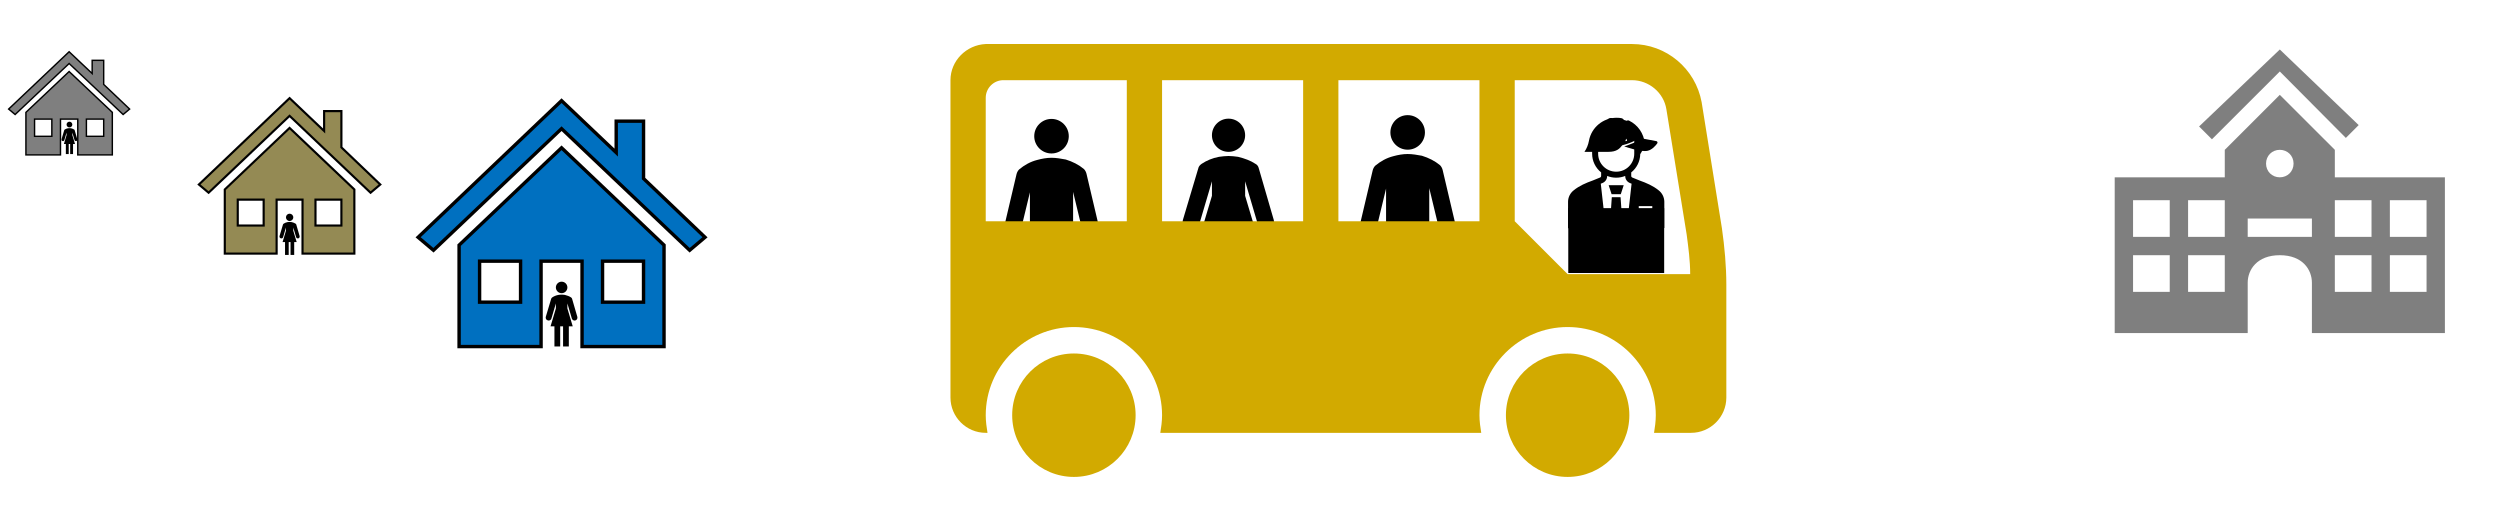 <svg width="3980" height="825" xmlns="http://www.w3.org/2000/svg" xmlns:xlink="http://www.w3.org/1999/xlink" xml:space="preserve" overflow="hidden"><g transform="translate(-69 -1403)"><g><g><g><path d="M1770.5 1619.81C1770.5 1635 1758.19 1647.31 1743 1647.31 1727.81 1647.31 1715.5 1635 1715.5 1619.81 1715.5 1604.62 1727.81 1592.31 1743 1592.31 1758.19 1592.31 1770.5 1604.62 1770.5 1619.81Z"/><path d="M1817.94 1761.44 1798.69 1679.62C1798 1676.87 1796.63 1674.12 1794.56 1672.06 1786.31 1665.19 1776.69 1660.37 1765.69 1656.94 1758.13 1655.56 1750.56 1654.19 1743 1654.19 1735.44 1654.19 1727.88 1655.56 1720.31 1657.62 1709.31 1660.37 1699.69 1665.87 1691.44 1672.75 1689.38 1674.81 1688 1677.56 1687.31 1680.31L1668.06 1762.12C1668.06 1762.81 1667.38 1764.19 1667.38 1765.56 1667.38 1773.12 1673.56 1779.31 1681.13 1779.31 1687.31 1779.31 1692.81 1774.5 1694.19 1769L1708.63 1709.19 1708.63 1901.69 1736.13 1901.69 1736.13 1777.94 1749.88 1777.94 1749.88 1901.69 1777.38 1901.69 1777.38 1708.5 1791.81 1768.31C1793.19 1773.81 1798.69 1778.62 1804.88 1778.62 1812.44 1778.62 1818.63 1772.44 1818.63 1764.87 1818.63 1763.5 1817.94 1762.12 1817.94 1761.44Z"/></g></g></g><g><g><g><path d="M2337.5 1613.81C2337.5 1629 2325.19 1641.31 2310 1641.31 2294.81 1641.31 2282.5 1629 2282.5 1613.81 2282.5 1598.62 2294.81 1586.31 2310 1586.31 2325.19 1586.31 2337.5 1598.62 2337.5 1613.81Z"/><path d="M2384.94 1755.44 2365.69 1673.63C2365 1670.88 2363.62 1668.13 2361.56 1666.06 2353.31 1659.19 2343.69 1654.38 2332.69 1650.94 2325.12 1649.56 2317.56 1648.19 2310 1648.19 2302.44 1648.19 2294.88 1649.56 2287.31 1651.63 2276.31 1654.38 2266.69 1659.88 2258.44 1666.75 2256.38 1668.81 2255 1671.56 2254.31 1674.31L2235.06 1756.13C2235.06 1756.81 2234.38 1758.19 2234.38 1759.56 2234.38 1767.13 2240.56 1773.31 2248.12 1773.31 2254.31 1773.31 2259.81 1768.5 2261.19 1763L2275.62 1703.19 2275.62 1895.69 2303.12 1895.69 2303.12 1771.94 2316.88 1771.94 2316.88 1895.69 2344.38 1895.69 2344.38 1702.5 2358.81 1762.31C2360.19 1767.81 2365.69 1772.63 2371.88 1772.63 2379.44 1772.63 2385.62 1766.44 2385.62 1758.88 2385.62 1757.5 2384.94 1756.13 2384.94 1755.44Z"/></g></g></g><g><g><g><path d="M185.247 36.323C185.247 50.912 173.42 62.74 158.83 62.74 144.241 62.74 132.413 50.912 132.413 36.323 132.413 21.733 144.241 9.906 158.83 9.906 173.42 9.906 185.247 21.733 185.247 36.323Z" transform="matrix(1 0 0 1 1866 1582)"/><path d="M230.816 171.048 207.041 89.156C206.38 85.854 204.399 83.213 201.757 81.892 193.832 76.608 184.586 73.306 174.02 70.665 168.736 70.004 164.114 69.344 158.83 69.344 153.547 69.344 148.924 70.004 143.641 70.665 133.074 72.646 123.828 76.608 115.903 81.892 113.261 83.873 111.28 85.854 110.62 89.156L86.184 171.048C84.203 178.312 88.166 185.577 95.43 187.558 96.751 188.219 98.072 188.219 99.393 188.219 105.336 188.219 110.62 184.256 111.941 178.973L132.413 109.629 132.413 132.744 107.978 214.635 125.809 214.635 125.809 307.094 152.226 307.094 152.226 214.635 165.434 214.635 165.434 307.094 191.851 307.094 191.851 214.635 209.682 214.635 185.247 132.744 185.247 109.629 205.72 178.973C207.701 184.917 212.984 188.219 218.268 188.219 219.588 188.219 220.909 188.219 222.23 187.558 228.834 185.577 232.797 178.312 230.816 171.048Z" transform="matrix(1 0 0 1 1866 1582)"/></g></g></g><g><g><g><path d="M112.289 421.083C112.289 405.644 124.921 393.011 140.361 393.011L336.867 393.011 336.867 617.589 112.289 617.589 112.289 421.083ZM393.011 393.011 617.589 393.011 617.589 617.589 393.011 617.589 393.011 393.011ZM673.733 393.011 898.311 393.011 898.311 617.589 673.733 617.589 673.733 393.011ZM954.456 393.011 1141.14 393.011C1167.8 393.011 1191.67 412.662 1195.88 439.33L1228.16 638.643C1230.97 659.697 1233.77 680.751 1233.77 701.806L1038.67 701.806 954.456 617.589 954.456 393.011ZM56.144 393.011 56.144 898.311C56.144 929.191 81.409 954.456 112.289 954.456L115.096 954.456C113.693 946.034 112.289 936.209 112.289 926.383 112.289 849.185 175.451 786.022 252.65 786.022 329.849 786.022 393.011 849.185 393.011 926.383 393.011 936.209 391.608 946.034 390.204 954.456L901.118 954.456C899.715 946.034 898.311 936.209 898.311 926.383 898.311 849.185 961.474 786.022 1038.67 786.022 1115.87 786.022 1179.03 849.185 1179.03 926.383 1179.03 936.209 1177.63 946.034 1176.23 954.456L1235.18 954.456C1266.06 954.456 1291.32 929.191 1291.32 898.311L1291.32 718.649C1291.32 689.173 1288.52 658.294 1284.3 628.818L1252.02 428.101C1242.2 374.764 1195.88 335.463 1141.14 335.463L112.289 335.463C81.409 336.867 56.144 362.132 56.144 393.011Z" fill="#D2AA00" transform="matrix(1 0 0 1 1526 1137.62)"/><path d="M1136.93 926.383C1136.93 980.647 1092.94 1024.64 1038.67 1024.64 984.409 1024.64 940.419 980.647 940.419 926.383 940.419 872.12 984.409 828.131 1038.67 828.131 1092.94 828.131 1136.93 872.12 1136.93 926.383Z" fill="#D2AA00" transform="matrix(1 0 0 1 1526 1137.62)"/><path d="M350.903 926.383C350.903 980.647 306.914 1024.64 252.65 1024.64 198.386 1024.64 154.397 980.647 154.397 926.383 154.397 872.12 198.386 828.131 252.65 828.131 306.914 828.131 350.903 872.12 350.903 926.383Z" fill="#D2AA00" transform="matrix(1 0 0 1 1526 1137.62)"/></g></g></g><g><g><g><path d="M350.099 159.003 455.129 264.763 475.552 244.34 350.099 123.993 221.73 246.528 242.152 266.951Z" fill="#7F7F7F" transform="matrix(1.001 0 0 1 3348 1357.8)"/><path d="M583.499 422.307 525.149 422.307 525.149 363.957 583.499 363.957 583.499 422.307ZM583.499 509.832 525.149 509.832 525.149 451.482 583.499 451.482 583.499 509.832ZM495.974 422.307 437.624 422.307 437.624 363.957 495.974 363.957 495.974 422.307ZM495.974 509.832 437.624 509.832 437.624 451.482 495.974 451.482 495.974 509.832ZM401.155 422.307 299.043 422.307 299.043 393.132 401.155 393.132 401.155 422.307ZM350.099 283.726C362.499 283.726 371.98 293.208 371.98 305.608 371.98 318.007 362.499 327.489 350.099 327.489 337.7 327.489 328.218 318.007 328.218 305.608 328.218 293.208 337.7 283.726 350.099 283.726ZM262.574 422.307 204.225 422.307 204.225 363.957 262.574 363.957 262.574 422.307ZM262.574 509.832 204.225 509.832 204.225 451.482 262.574 451.482 262.574 509.832ZM175.05 422.307 116.7 422.307 116.7 363.957 175.05 363.957 175.05 422.307ZM175.05 509.832 116.7 509.832 116.7 451.482 175.05 451.482 175.05 509.832ZM437.624 327.489 437.624 283.726 350.099 196.201 262.574 283.726 262.574 327.489 87.525 327.489 87.525 575.476 299.043 575.476 299.043 495.245C299.043 474.822 313.631 451.482 350.099 451.482 386.568 451.482 401.155 474.822 401.155 495.245L401.155 575.476 612.674 575.476 612.674 327.489 437.624 327.489Z" fill="#7F7F7F" transform="matrix(1.001 0 0 1 3348 1357.8)"/></g></g></g><g><g><g><path d="M164.25 79.388 164.25 41.063 146 41.063 146 62.05 109.5 27.375 109.5 27.375 13.688 118.625 23.953 127.294 109.5 46.081 109.5 46.081 195.047 127.294 205.313 118.625Z" stroke="#000000" stroke-width="2.281" fill="#7F7F7F" transform="matrix(1.005 0 0 1 69 1458)"/><path d="M41.063 123.872 41.063 191.625 95.813 191.625 95.813 134.594 123.188 134.594 123.188 191.625 177.938 191.625 177.938 123.872 109.5 58.856 41.063 123.872ZM82.125 161.969 54.75 161.969 54.75 134.594 82.125 134.594 82.125 161.969ZM136.875 134.594 164.25 134.594 164.25 161.969 136.875 161.969 136.875 134.594Z" stroke="#000000" stroke-width="2.281" fill="#7F7F7F" transform="matrix(1.005 0 0 1 69 1458)"/></g></g></g><g><g><g><path d="M391.5 189.225 391.5 97.875 348 97.875 348 147.9 261 65.25 261 65.25 32.625 282.75 57.094 303.412 261 109.837 261 109.837 464.906 303.412 489.375 282.75Z" stroke="#000000" stroke-width="5.438" fill="#0070C0" transform="matrix(1 0 0 1 702 1498)"/><path d="M97.875 295.256 97.875 456.75 228.375 456.75 228.375 320.812 293.625 320.812 293.625 456.75 424.125 456.75 424.125 295.256 261 140.287 97.875 295.256ZM195.75 386.062 130.5 386.062 130.5 320.812 195.75 320.812 195.75 386.062ZM326.25 320.812 391.5 320.812 391.5 386.062 326.25 386.062 326.25 320.812Z" stroke="#000000" stroke-width="5.438" fill="#0070C0" transform="matrix(1 0 0 1 702 1498)"/></g></g></g><g><g><g><path d="M612.5 1637.62 612.5 1579.88 585 1579.88 585 1611.5 530 1559.25 530 1559.25 385.625 1696.75 401.094 1709.81 530 1587.44 530 1587.44 658.906 1709.81 674.375 1696.75Z" stroke="#000000" stroke-width="3.438" fill="#948A54"/><path d="M426.875 1704.66 426.875 1806.75 509.375 1806.75 509.375 1720.81 550.625 1720.81 550.625 1806.75 633.125 1806.75 633.125 1704.66 530 1606.69 426.875 1704.66ZM488.75 1762.06 447.5 1762.06 447.5 1720.81 488.75 1720.81 488.75 1762.06ZM571.25 1720.81 612.5 1720.81 612.5 1762.06 571.25 1762.06 571.25 1720.81Z" stroke="#000000" stroke-width="3.438" fill="#948A54"/></g></g></g><g><g><g><path d="M972.281 1860.6C972.281 1865.67 968.177 1869.77 963.114 1869.77 958.052 1869.77 953.948 1865.67 953.948 1860.6 953.948 1855.54 958.052 1851.44 963.114 1851.44 968.177 1851.44 972.281 1855.54 972.281 1860.6Z"/><path d="M988.094 1907.35 979.844 1878.94C979.614 1877.79 978.927 1876.88 978.01 1876.42 975.26 1874.58 972.052 1873.44 968.385 1872.52 966.552 1872.29 964.948 1872.06 963.114 1872.06 961.281 1872.06 959.677 1872.29 957.844 1872.52 954.177 1873.21 950.969 1874.58 948.219 1876.42 947.302 1877.1 946.614 1877.79 946.385 1878.94L937.906 1907.35C937.219 1909.88 938.594 1912.4 941.114 1913.08 941.573 1913.31 942.031 1913.31 942.489 1913.31 944.552 1913.31 946.385 1911.94 946.844 1910.1L953.948 1886.04 953.948 1894.06 945.469 1922.48 951.656 1922.48 951.656 1954.56 960.823 1954.56 960.823 1922.48 965.406 1922.48 965.406 1954.56 974.573 1954.56 974.573 1922.48 980.76 1922.48 972.281 1894.06 972.281 1886.04 979.385 1910.1C980.073 1912.17 981.906 1913.31 983.739 1913.31 984.198 1913.31 984.656 1913.31 985.114 1913.08 987.406 1912.4 988.781 1909.88 988.094 1907.35Z"/></g></g></g><g><g><g><path d="M40.906 8.021C40.906 11.242 38.294 13.854 35.073 13.854 31.851 13.854 29.239 11.242 29.239 8.021 29.239 4.799 31.851 2.187 35.073 2.187 38.294 2.187 40.906 4.799 40.906 8.021Z" transform="matrix(1 0 0 1 495 1741)"/><path d="M50.969 37.771 45.719 19.687C45.573 18.958 45.135 18.375 44.552 18.083 42.802 16.917 40.76 16.187 38.427 15.604 37.26 15.458 36.239 15.312 35.073 15.312 33.906 15.312 32.885 15.458 31.719 15.604 29.385 16.042 27.344 16.917 25.594 18.083 25.01 18.521 24.573 18.958 24.427 19.687L19.031 37.771C18.594 39.375 19.469 40.979 21.073 41.416 21.364 41.562 21.656 41.562 21.948 41.562 23.26 41.562 24.427 40.687 24.719 39.521L29.239 24.208 29.239 29.312 23.844 47.396 27.781 47.396 27.781 67.812 33.614 67.812 33.614 47.396 36.531 47.396 36.531 67.812 42.364 67.812 42.364 47.396 46.302 47.396 40.906 29.312 40.906 24.208 45.427 39.521C45.864 40.833 47.031 41.562 48.198 41.562 48.489 41.562 48.781 41.562 49.073 41.416 50.531 40.979 51.406 39.375 50.969 37.771Z" transform="matrix(1 0 0 1 495 1741)"/></g></g></g><g><g><g><path d="M184.141 1601.3C184.141 1603.83 182.089 1605.89 179.557 1605.89 177.026 1605.89 174.974 1603.83 174.974 1601.3 174.974 1598.77 177.026 1596.72 179.557 1596.72 182.089 1596.72 184.141 1598.77 184.141 1601.3Z"/><path d="M192.047 1624.68 187.922 1610.47C187.807 1609.9 187.463 1609.44 187.005 1609.21 185.63 1608.29 184.026 1607.72 182.193 1607.26 181.276 1607.15 180.474 1607.03 179.557 1607.03 178.641 1607.03 177.838 1607.15 176.922 1607.26 175.088 1607.6 173.484 1608.29 172.109 1609.21 171.651 1609.55 171.307 1609.9 171.193 1610.47L166.953 1624.68C166.609 1625.94 167.297 1627.2 168.557 1627.54 168.786 1627.66 169.016 1627.66 169.245 1627.66 170.276 1627.66 171.193 1626.97 171.422 1626.05L174.974 1614.02 174.974 1618.03 170.734 1632.24 173.828 1632.24 173.828 1648.28 178.411 1648.28 178.411 1632.24 180.703 1632.24 180.703 1648.28 185.286 1648.28 185.286 1632.24 188.38 1632.24 184.141 1618.03 184.141 1614.02 187.693 1626.05C188.036 1627.08 188.953 1627.66 189.87 1627.66 190.099 1627.66 190.328 1627.66 190.557 1627.54 191.703 1627.2 192.391 1625.94 192.047 1624.68Z"/></g></g></g><g><g><g><path d="M107.215 143.125 121.814 143.125 126.442 128.813 102.587 128.813 107.215 143.125Z" transform="matrix(1.004 0 0 1 2527 1569)"/><path d="M107.573 147.896 104.329 194.96 114.514 205.146 124.7 194.96 121.456 147.896 107.573 147.896Z" transform="matrix(1.004 0 0 1 2527 1569)"/><path d="M190.834 154.957C190.7 147.959 187.43 141.391 181.926 137.066 173.014 129.772 162.54 125.268 151.546 121.337L139.845 116.535C138.95 116.167 138.366 115.296 138.366 114.328L138.366 108.475C147.2 101.405 152.432 90.773 152.645 79.461L158.723 69.034C159.633 66.885 159.999 64.543 159.787 62.219 158.405 46.586 148.924 32.823 134.81 25.96 133.673 25.427 132.337 25.546 131.313 26.273L128.903 27.943 126.239 24.3C125.419 23.151 124.185 22.366 122.797 22.108 120.315 21.68 117.801 21.466 115.283 21.469 93.798 21.471 75.355 36.759 71.367 57.87L71.272 58.39C70.113 64.585 67.715 70.481 64.22 75.725L76.357 75.725 76.357 78.719C76.358 90.287 81.615 101.228 90.646 108.458L90.646 114.316C90.646 115.284 90.062 116.155 89.167 116.523L77.478 121.315C66.477 125.249 56.01 129.745 47.15 136.99 41.585 141.347 38.289 147.986 38.181 155.052L38.181 196.797 40.089 198.228C50.549 206.074 78.213 208.603 93.761 209.411L99.374 209.702 90.09 126.451 92.788 125.344C97.269 123.518 100.196 119.156 100.188 114.316L100.188 114.078C109.366 117.826 119.648 117.826 128.827 114.078L128.827 114.316C128.816 119.156 131.741 123.52 136.222 125.349L138.92 126.456 129.633 209.707 135.244 209.416C150.804 208.607 178.468 206.076 188.93 198.233L190.838 196.802ZM85.899 78.719 85.899 75.725 102.523 75.725C127.045 75.725 123.71 56.181 134.44 53.383 137.389 52.834 140.435 53.226 143.149 54.505L143.149 78.719C143.149 94.528 130.333 107.344 114.524 107.344 98.715 107.344 85.899 94.528 85.899 78.719ZM171.762 166.979 150.293 166.979 150.293 162.209 171.762 162.209Z" transform="matrix(1.004 0 0 1 2527 1569)"/></g></g></g><g><g><g><path d="M105.737 66.635 84.032 62.562 84.032 62.679 82.466 63.562C74.897 67.501 67.053 70.888 58.995 73.697 57.818 74.074 56.382 74.509 54.734 74.98 58.56 76.357 81.466 84.397 91.977 82.043 99.04 80.465 104.478 74.191 107.279 70.366 108.054 69.322 107.836 67.847 106.792 67.072 106.482 66.842 106.119 66.692 105.737 66.635Z" transform="matrix(1 0 0 1 2600 1561)"/><path d="M27.073 79.453C38.114 76.852 51.591 73.567 57.889 71.519L57.889 71.519 58.831 71.213 60.161 70.754 60.161 70.754C61.573 70.248 62.986 69.719 64.374 69.177L65.281 68.812 66.211 68.436 66.529 68.306 66.529 68.306C74.627 64.975 81.336 61.432 81.336 61.432 76.84 41.28 59.56 28.968 37.784 32.652 37.127 30.568 34.958 29.36 32.84 29.898L30.84 30.416C28.693 30.982 27.381 33.148 27.873 35.312 10.511 42.081 4.367 56.853 8.24 74.156L9.782 81.042C10.063 82.308 11.316 83.109 12.583 82.831 15.137 82.254 19.645 81.23 24.848 80.006L24.848 80.006 27.202 79.465ZM36.901 33.099C43.451 36.48 48.862 41.711 52.462 48.143 55.654 53.727 57.954 59.775 59.278 66.07L57.347 66.74 57.03 66.846C55.772 60.7 53.547 54.792 50.438 49.343 45.977 41.81 40.127 36.666 33.241 34.041ZM23.848 75.333C21.776 63.927 22.164 53.051 25.025 43.964 26.002 40.893 27.325 37.943 28.968 35.171L32.311 34.3C30.128 37.507 28.438 41.022 27.297 44.729 24.53 53.416 24.154 63.857 26.119 74.839Z" transform="matrix(1 0 0 1 2600 1561)"/></g></g></g><g><g><g><path d="M15.354 15.354 118.646 15.354 118.646 118.646 15.354 118.646Z" transform="matrix(1.478 0 0 1 2543 1719)"/></g></g></g></g></svg>